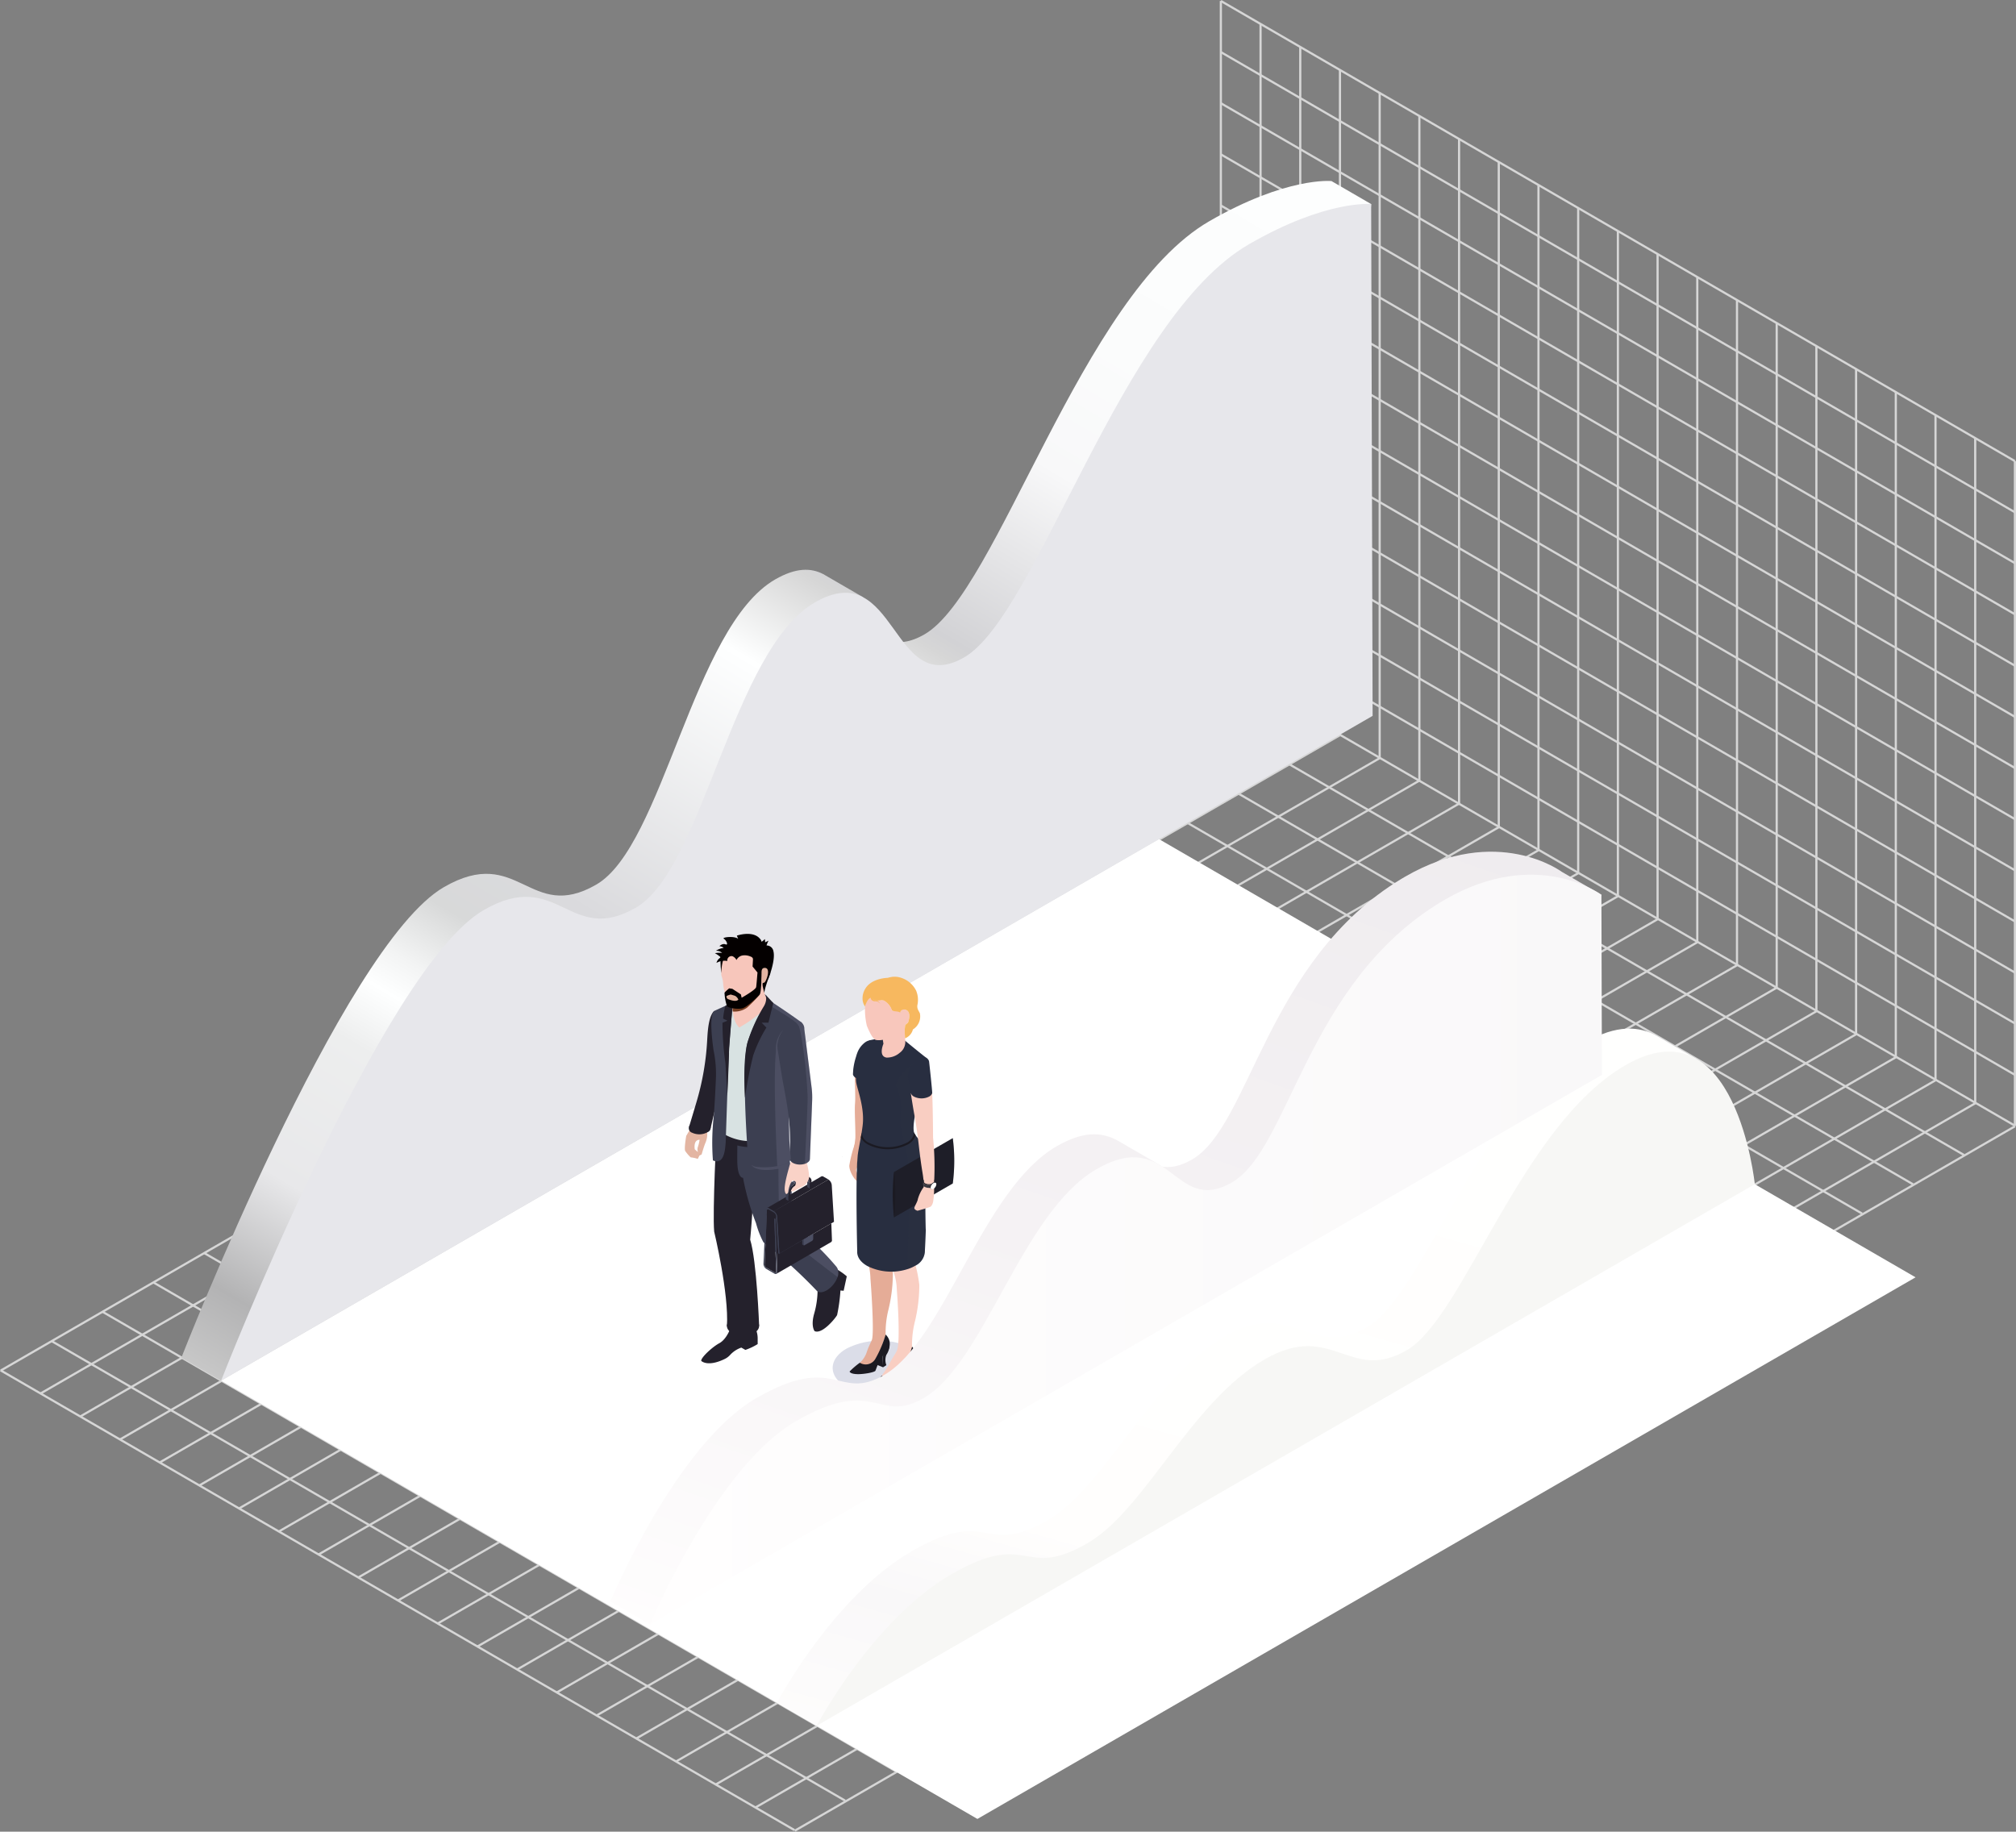 <svg xmlns="http://www.w3.org/2000/svg" xmlns:xlink="http://www.w3.org/1999/xlink" width="442.598" height="402.161" viewBox="0 0 442.598 402.161">
  <rect x="0" y="0" width="442.598" height="402.161" fill="#808080" stroke="none"/>
  <defs>
    <linearGradient id="linear-gradient" x1="0.6" y1="0.778" x2="0.341" y2="0.06" gradientUnits="objectBoundingBox">
      <stop offset="0" stop-color="#fff"/>
      <stop offset="0.979" stop-color="#fff"/>
    </linearGradient>
    <linearGradient id="linear-gradient-2" x1="0.224" y1="1.112" x2="0.948" y2="-0.106" gradientUnits="objectBoundingBox">
      <stop offset="0" stop-color="#c7c7c7"/>
      <stop offset="0.046" stop-color="#b3b3b4"/>
      <stop offset="0.12" stop-color="#e8e8ea"/>
      <stop offset="0.21" stop-color="#edeeee"/>
      <stop offset="0.246" stop-color="#feffff"/>
      <stop offset="0.268" stop-color="#f3f4f4"/>
      <stop offset="0.306" stop-color="#d8d9d9"/>
      <stop offset="0.347" stop-color="#dadadd"/>
      <stop offset="0.523" stop-color="#feffff"/>
      <stop offset="0.583" stop-color="#d6d6d6"/>
      <stop offset="0.593" stop-color="#d2d2d5"/>
      <stop offset="0.71" stop-color="#f8f8f9"/>
      <stop offset="0.791" stop-color="#fbfcfc"/>
      <stop offset="0.997" stop-color="#feffff"/>
      <stop offset="1" stop-color="#feffff"/>
    </linearGradient>
    <linearGradient id="linear-gradient-3" x1="0.289" y1="1.126" x2="0.838" y2="-0.162" gradientUnits="objectBoundingBox">
      <stop offset="0" stop-color="#e5e6e7"/>
      <stop offset="0.092" stop-color="#edeeee"/>
      <stop offset="0.203" stop-color="#feffff"/>
      <stop offset="0.258" stop-color="#fdfefe"/>
      <stop offset="0.303" stop-color="#f2f3f4"/>
      <stop offset="0.348" stop-color="#e4e5e6"/>
      <stop offset="0.566" stop-color="#feffff"/>
      <stop offset="0.598" stop-color="#e4e5e5"/>
      <stop offset="0.714" stop-color="#e3e4e4"/>
      <stop offset="0.788" stop-color="#f1f2f2"/>
      <stop offset="0.877" stop-color="#fbfcfc"/>
      <stop offset="0.999" stop-color="#feffff"/>
    </linearGradient>
    <linearGradient id="linear-gradient-4" x1="0.279" y1="1.171" x2="0.806" y2="-0.225" gradientUnits="objectBoundingBox">
      <stop offset="0" stop-color="#fffefd"/>
      <stop offset="0.186" stop-color="#f9f8f9"/>
      <stop offset="0.287" stop-color="#fffefd"/>
      <stop offset="0.516" stop-color="#fffffe"/>
      <stop offset="0.562" stop-color="#fffefd"/>
      <stop offset="0.728" stop-color="#fffffe"/>
      <stop offset="0.758" stop-color="#fffffe"/>
      <stop offset="0.999" stop-color="#fffffe"/>
    </linearGradient>
    <linearGradient id="linear-gradient-5" x1="0.244" y1="1.156" x2="0.812" y2="-0.156" gradientUnits="objectBoundingBox">
      <stop offset="0" stop-color="#fffefe"/>
      <stop offset="0.459" stop-color="#f5f2f4"/>
      <stop offset="0.997" stop-color="#eeebee"/>
    </linearGradient>
    <linearGradient id="linear-gradient-6" y1="0.5" x2="1" y2="0.5" gradientUnits="objectBoundingBox">
      <stop offset="0" stop-color="#fffefe"/>
      <stop offset="0.997" stop-color="#f9f8f9"/>
    </linearGradient>
  </defs>
  <g id="Group_44315" data-name="Group 44315" transform="translate(0 0)">
    <g id="Group_44151" data-name="Group 44151">
      <g id="Group_44140" data-name="Group 44140">
        <g id="Group_44116" data-name="Group 44116" transform="translate(156.929 236.856)">
          <rect id="Rectangle_21815" data-name="Rectangle 21815" width="309.356" height="0.478" transform="matrix(0.866, -0.5, 0.5, 0.866, 0, 154.788)" fill="#d6d6d6"/>
        </g>
        <g id="Group_44117" data-name="Group 44117" transform="translate(148.212 231.804)">
          <rect id="Rectangle_21816" data-name="Rectangle 21816" width="309.356" height="0.478" transform="matrix(0.866, -0.5, 0.5, 0.866, 0, 154.789)" fill="#d6d6d6"/>
        </g>
        <g id="Group_44118" data-name="Group 44118" transform="translate(139.496 226.752)">
          <rect id="Rectangle_21817" data-name="Rectangle 21817" width="309.356" height="0.478" transform="matrix(0.866, -0.5, 0.5, 0.866, 0, 154.788)" fill="#d6d6d6"/>
        </g>
        <g id="Group_44119" data-name="Group 44119" transform="translate(174.361 0.207)">
          <rect id="Rectangle_21818" data-name="Rectangle 21818" width="0.478" height="145.979" transform="translate(259.042 95.984)" fill="#d6d6d6"/>
          <rect id="Rectangle_21819" data-name="Rectangle 21819" width="0.478" height="145.979" transform="translate(250.326 90.932)" fill="#d6d6d6"/>
          <rect id="Rectangle_21820" data-name="Rectangle 21820" width="0.478" height="145.979" transform="translate(241.609 85.881)" fill="#d6d6d6"/>
          <rect id="Rectangle_21821" data-name="Rectangle 21821" width="0.478" height="145.979" transform="translate(232.893 80.829)" fill="#d6d6d6"/>
          <rect id="Rectangle_21822" data-name="Rectangle 21822" width="0.478" height="145.979" transform="translate(224.176 75.777)" fill="#d6d6d6"/>
          <rect id="Rectangle_21823" data-name="Rectangle 21823" width="0.478" height="145.979" transform="translate(215.46 70.725)" fill="#d6d6d6"/>
          <rect id="Rectangle_21824" data-name="Rectangle 21824" width="0.478" height="145.979" transform="translate(206.743 65.673)" fill="#d6d6d6"/>
          <rect id="Rectangle_21825" data-name="Rectangle 21825" width="0.478" height="145.979" transform="translate(198.027 60.622)" fill="#d6d6d6"/>
          <rect id="Rectangle_21826" data-name="Rectangle 21826" width="0.478" height="145.979" transform="translate(189.311 55.57)" fill="#d6d6d6"/>
          <rect id="Rectangle_21827" data-name="Rectangle 21827" width="0.478" height="145.979" transform="translate(180.594 50.518)" fill="#d6d6d6"/>
          <rect id="Rectangle_21828" data-name="Rectangle 21828" width="0.478" height="145.979" transform="translate(171.877 45.466)" fill="#d6d6d6"/>
          <rect id="Rectangle_21829" data-name="Rectangle 21829" width="0.478" height="145.979" transform="translate(163.161 40.415)" fill="#d6d6d6"/>
          <rect id="Rectangle_21830" data-name="Rectangle 21830" width="0.478" height="145.979" transform="translate(154.445 35.363)" fill="#d6d6d6"/>
          <rect id="Rectangle_21831" data-name="Rectangle 21831" width="0.478" height="145.979" transform="translate(145.728 30.311)" fill="#d6d6d6"/>
          <rect id="Rectangle_21832" data-name="Rectangle 21832" width="0.478" height="145.979" transform="translate(137.012 25.259)" fill="#d6d6d6"/>
          <rect id="Rectangle_21833" data-name="Rectangle 21833" width="0.478" height="145.979" transform="translate(128.295 20.208)" fill="#d6d6d6"/>
          <rect id="Rectangle_21834" data-name="Rectangle 21834" width="0.478" height="145.979" transform="translate(119.579 15.155)" fill="#d6d6d6"/>
          <rect id="Rectangle_21835" data-name="Rectangle 21835" width="0.478" height="145.979" transform="translate(110.862 10.104)" fill="#d6d6d6"/>
          <rect id="Rectangle_21836" data-name="Rectangle 21836" width="0.478" height="145.979" transform="translate(102.146 5.052)" fill="#d6d6d6"/>
          <rect id="Rectangle_21837" data-name="Rectangle 21837" width="0.478" height="145.979" transform="translate(267.758 101.036)" fill="#d6d6d6"/>
          <rect id="Rectangle_21838" data-name="Rectangle 21838" width="0.478" height="145.979" transform="translate(93.43)" fill="#d6d6d6"/>
          <rect id="Rectangle_21839" data-name="Rectangle 21839" width="309.355" height="0.478" transform="matrix(0.866, -0.5, 0.5, 0.866, 0, 401.541)" fill="#d6d6d6"/>
        </g>
        <g id="Group_44120" data-name="Group 44120" transform="translate(165.645 241.908)">
          <rect id="Rectangle_21840" data-name="Rectangle 21840" width="309.356" height="0.478" transform="matrix(0.866, -0.5, 0.5, 0.866, 0, 154.788)" fill="#d6d6d6"/>
        </g>
        <g id="Group_44121" data-name="Group 44121" transform="translate(130.779 221.701)">
          <rect id="Rectangle_21841" data-name="Rectangle 21841" width="309.356" height="0.478" transform="matrix(0.866, -0.5, 0.5, 0.866, 0, 154.788)" fill="#d6d6d6"/>
        </g>
        <g id="Group_44122" data-name="Group 44122" transform="translate(122.055 216.662)">
          <rect id="Rectangle_21842" data-name="Rectangle 21842" width="309.356" height="0.478" transform="translate(0 154.762) rotate(-30.018)" fill="#d6d6d6"/>
        </g>
        <g id="Group_44123" data-name="Group 44123" transform="translate(113.346 211.597)">
          <rect id="Rectangle_21843" data-name="Rectangle 21843" width="309.356" height="0.478" transform="matrix(0.866, -0.5, 0.5, 0.866, 0, 154.788)" fill="#d6d6d6"/>
        </g>
        <g id="Group_44124" data-name="Group 44124" transform="translate(104.63 206.545)">
          <rect id="Rectangle_21844" data-name="Rectangle 21844" width="309.356" height="0.478" transform="matrix(0.866, -0.5, 0.5, 0.866, 0, 154.788)" fill="#d6d6d6"/>
        </g>
        <g id="Group_44125" data-name="Group 44125" transform="translate(95.914 201.494)">
          <rect id="Rectangle_21845" data-name="Rectangle 21845" width="309.355" height="0.478" transform="matrix(0.866, -0.5, 0.5, 0.866, 0, 154.788)" fill="#d6d6d6"/>
        </g>
        <g id="Group_44126" data-name="Group 44126" transform="translate(87.197 196.442)">
          <rect id="Rectangle_21846" data-name="Rectangle 21846" width="309.355" height="0.478" transform="matrix(0.866, -0.5, 0.5, 0.866, 0, 154.788)" fill="#d6d6d6"/>
        </g>
        <g id="Group_44127" data-name="Group 44127" transform="translate(78.48 191.39)">
          <rect id="Rectangle_21847" data-name="Rectangle 21847" width="309.356" height="0.478" transform="matrix(0.866, -0.5, 0.5, 0.866, 0, 154.788)" fill="#d6d6d6"/>
        </g>
        <g id="Group_44128" data-name="Group 44128" transform="translate(69.764 186.338)">
          <rect id="Rectangle_21848" data-name="Rectangle 21848" width="309.356" height="0.478" transform="matrix(0.866, -0.5, 0.5, 0.866, 0, 154.788)" fill="#d6d6d6"/>
        </g>
        <g id="Group_44129" data-name="Group 44129" transform="translate(61.048 181.286)">
          <rect id="Rectangle_21849" data-name="Rectangle 21849" width="309.356" height="0.478" transform="matrix(0.866, -0.5, 0.5, 0.866, 0, 154.789)" fill="#d6d6d6"/>
        </g>
        <g id="Group_44130" data-name="Group 44130" transform="translate(52.323 176.248)">
          <rect id="Rectangle_21850" data-name="Rectangle 21850" width="309.356" height="0.478" transform="translate(0 154.762) rotate(-30.018)" fill="#d6d6d6"/>
        </g>
        <g id="Group_44131" data-name="Group 44131" transform="translate(43.607 171.196)">
          <rect id="Rectangle_21851" data-name="Rectangle 21851" width="309.356" height="0.478" transform="translate(0 154.762) rotate(-30.018)" fill="#d6d6d6"/>
        </g>
        <g id="Group_44132" data-name="Group 44132" transform="translate(34.899 166.131)">
          <rect id="Rectangle_21852" data-name="Rectangle 21852" width="309.355" height="0.478" transform="matrix(0.866, -0.5, 0.5, 0.866, 0, 154.788)" fill="#d6d6d6"/>
        </g>
        <g id="Group_44133" data-name="Group 44133" transform="translate(26.182 161.079)">
          <rect id="Rectangle_21853" data-name="Rectangle 21853" width="309.356" height="0.478" transform="matrix(0.866, -0.5, 0.5, 0.866, 0, 154.788)" fill="#d6d6d6"/>
        </g>
        <g id="Group_44134" data-name="Group 44134" transform="translate(17.465 156.028)">
          <rect id="Rectangle_21854" data-name="Rectangle 21854" width="309.356" height="0.478" transform="matrix(0.866, -0.5, 0.5, 0.866, 0, 154.788)" fill="#d6d6d6"/>
        </g>
        <g id="Group_44135" data-name="Group 44135" transform="translate(8.749 150.976)">
          <rect id="Rectangle_21855" data-name="Rectangle 21855" width="309.355" height="0.478" transform="matrix(0.866, -0.5, 0.5, 0.866, 0, 154.788)" fill="#d6d6d6"/>
        </g>
        <g id="Group_44136" data-name="Group 44136" transform="translate(0.032 145.924)">
          <rect id="Rectangle_21856" data-name="Rectangle 21856" width="309.356" height="0.478" transform="matrix(0.866, -0.5, 0.5, 0.866, 0, 154.789)" fill="#d6d6d6"/>
        </g>
        <g id="Group_44139" data-name="Group 44139">
          <g id="Group_44138" data-name="Group 44138">
            <rect id="Rectangle_21857" data-name="Rectangle 21857" width="0.478" height="201.492" transform="matrix(0.501, -0.865, 0.865, 0.501, 0, 301.071)" fill="#d6d6d6"/>
            <rect id="Rectangle_21858" data-name="Rectangle 21858" width="0.478" height="201.492" transform="matrix(0.501, -0.865, 0.865, 0.501, 11.163, 294.626)" fill="#d6d6d6"/>
            <rect id="Rectangle_21859" data-name="Rectangle 21859" width="0.478" height="201.492" transform="matrix(0.501, -0.865, 0.865, 0.501, 22.326, 288.181)" fill="#d6d6d6"/>
            <rect id="Rectangle_21860" data-name="Rectangle 21860" width="0.478" height="201.492" transform="translate(33.489 281.736) rotate(-59.905)" fill="#d6d6d6"/>
            <rect id="Rectangle_21861" data-name="Rectangle 21861" width="0.478" height="201.491" transform="translate(44.652 275.291) rotate(-59.905)" fill="#d6d6d6"/>
            <rect id="Rectangle_21862" data-name="Rectangle 21862" width="0.478" height="201.492" transform="translate(55.815 268.846) rotate(-59.905)" fill="#d6d6d6"/>
            <rect id="Rectangle_21863" data-name="Rectangle 21863" width="0.478" height="201.492" transform="matrix(0.501, -0.865, 0.865, 0.501, 66.978, 262.401)" fill="#d6d6d6"/>
            <rect id="Rectangle_21864" data-name="Rectangle 21864" width="0.478" height="201.492" transform="matrix(0.501, -0.865, 0.865, 0.501, 78.141, 255.957)" fill="#d6d6d6"/>
            <rect id="Rectangle_21865" data-name="Rectangle 21865" width="0.478" height="201.492" transform="matrix(0.501, -0.865, 0.865, 0.501, 89.304, 249.511)" fill="#d6d6d6"/>
            <rect id="Rectangle_21866" data-name="Rectangle 21866" width="0.478" height="201.491" transform="matrix(0.501, -0.865, 0.865, 0.501, 100.467, 243.067)" fill="#d6d6d6"/>
            <rect id="Rectangle_21867" data-name="Rectangle 21867" width="0.478" height="201.492" transform="translate(111.629 236.622) rotate(-59.905)" fill="#d6d6d6"/>
            <rect id="Rectangle_21868" data-name="Rectangle 21868" width="0.478" height="201.492" transform="matrix(0.501, -0.865, 0.865, 0.501, 122.792, 230.177)" fill="#d6d6d6"/>
            <rect id="Rectangle_21869" data-name="Rectangle 21869" width="0.478" height="201.492" transform="matrix(0.501, -0.865, 0.865, 0.501, 133.955, 223.732)" fill="#d6d6d6"/>
            <rect id="Rectangle_21870" data-name="Rectangle 21870" width="0.478" height="201.492" transform="matrix(0.501, -0.865, 0.865, 0.501, 145.118, 217.287)" fill="#d6d6d6"/>
            <rect id="Rectangle_21871" data-name="Rectangle 21871" width="0.478" height="201.491" transform="translate(156.281 210.842) rotate(-59.905)" fill="#d6d6d6"/>
            <rect id="Rectangle_21872" data-name="Rectangle 21872" width="0.478" height="201.492" transform="translate(167.444 204.397) rotate(-59.905)" fill="#d6d6d6"/>
            <rect id="Rectangle_21873" data-name="Rectangle 21873" width="0.478" height="201.492" transform="translate(178.607 197.952) rotate(-59.905)" fill="#d6d6d6"/>
            <rect id="Rectangle_21874" data-name="Rectangle 21874" width="0.478" height="201.492" transform="matrix(0.501, -0.865, 0.865, 0.501, 189.77, 191.507)" fill="#d6d6d6"/>
            <rect id="Rectangle_21875" data-name="Rectangle 21875" width="0.478" height="201.492" transform="translate(200.933 185.062) rotate(-59.905)" fill="#d6d6d6"/>
            <rect id="Rectangle_21876" data-name="Rectangle 21876" width="0.478" height="201.491" transform="translate(212.096 178.618) rotate(-59.905)" fill="#d6d6d6"/>
            <rect id="Rectangle_21877" data-name="Rectangle 21877" width="0.478" height="201.492" transform="matrix(0.501, -0.865, 0.865, 0.501, 223.258, 172.172)" fill="#d6d6d6"/>
            <rect id="Rectangle_21878" data-name="Rectangle 21878" width="0.478" height="201.492" transform="matrix(0.501, -0.865, 0.865, 0.501, 234.421, 165.728)" fill="#d6d6d6"/>
            <rect id="Rectangle_21879" data-name="Rectangle 21879" width="0.478" height="201.492" transform="matrix(0.501, -0.865, 0.865, 0.501, 245.584, 159.283)" fill="#d6d6d6"/>
            <rect id="Rectangle_21880" data-name="Rectangle 21880" width="0.478" height="201.492" transform="matrix(0.501, -0.865, 0.865, 0.501, 256.747, 152.838)" fill="#d6d6d6"/>
            <g id="Group_44137" data-name="Group 44137" transform="translate(267.91)">
              <rect id="Rectangle_21881" data-name="Rectangle 21881" width="0.478" height="201.491" transform="translate(0 0.414) rotate(-59.905)" fill="#d6d6d6"/>
              <rect id="Rectangle_21882" data-name="Rectangle 21882" width="0.478" height="201.491" transform="translate(0 11.643) rotate(-59.905)" fill="#d6d6d6"/>
              <rect id="Rectangle_21883" data-name="Rectangle 21883" width="0.478" height="201.491" transform="matrix(0.501, -0.865, 0.865, 0.501, 0, 22.872)" fill="#d6d6d6"/>
              <rect id="Rectangle_21884" data-name="Rectangle 21884" width="0.478" height="201.491" transform="matrix(0.501, -0.865, 0.865, 0.501, 0, 34.102)" fill="#d6d6d6"/>
              <rect id="Rectangle_21885" data-name="Rectangle 21885" width="0.478" height="201.491" transform="translate(0 45.33) rotate(-59.905)" fill="#d6d6d6"/>
              <rect id="Rectangle_21886" data-name="Rectangle 21886" width="0.478" height="201.491" transform="translate(0 56.56) rotate(-59.905)" fill="#d6d6d6"/>
              <rect id="Rectangle_21887" data-name="Rectangle 21887" width="0.478" height="201.491" transform="translate(0 67.789) rotate(-59.905)" fill="#d6d6d6"/>
              <rect id="Rectangle_21888" data-name="Rectangle 21888" width="0.478" height="201.491" transform="translate(0 79.018) rotate(-59.905)" fill="#d6d6d6"/>
              <rect id="Rectangle_21889" data-name="Rectangle 21889" width="0.478" height="201.491" transform="translate(0 90.247) rotate(-59.905)" fill="#d6d6d6"/>
              <rect id="Rectangle_21890" data-name="Rectangle 21890" width="0.478" height="201.491" transform="translate(0 101.476) rotate(-59.905)" fill="#d6d6d6"/>
              <rect id="Rectangle_21891" data-name="Rectangle 21891" width="0.478" height="201.491" transform="translate(0 112.705) rotate(-59.905)" fill="#d6d6d6"/>
              <rect id="Rectangle_21892" data-name="Rectangle 21892" width="0.478" height="201.491" transform="matrix(0.501, -0.865, 0.865, 0.501, 0, 123.935)" fill="#d6d6d6"/>
              <rect id="Rectangle_21893" data-name="Rectangle 21893" width="0.478" height="201.491" transform="translate(0 135.164) rotate(-59.905)" fill="#d6d6d6"/>
              <rect id="Rectangle_21894" data-name="Rectangle 21894" width="0.478" height="201.491" transform="matrix(0.501, -0.865, 0.865, 0.501, 0, 146.393)" fill="#d6d6d6"/>
            </g>
          </g>
        </g>
      </g>
      <g id="Group_44150" data-name="Group 44150" transform="translate(39.826 39.724)">
        <path id="Path_73827" data-name="Path 73827" d="M581.183,800.352,375.308,919.268,541.346,1015.5,747.314,896.583Z" transform="translate(-366.592 -655.859)" fill="url(#linear-gradient)" style="mix-blend-mode: multiply;isolation: isolate"/>
        <g id="Group_44149" data-name="Group 44149">
          <g id="Group_44142" data-name="Group 44142">
            <path id="Path_73828" data-name="Path 73828" d="M628.308,669.451l-8.715-5.052s-9.813-1-26.819,8.815c-28.043,16.191-46.49,81.45-62.515,90.7-6.571,3.795-10.238.7-13.52-3.553v-4.607l-8.716-5.052c-2.685-1.4-6.009-1.465-10.569,1.168-18.026,10.407-24.579,58.515-39.268,67s-17.032-8.925-33.436.545C402.4,832.32,367.1,922.727,367.1,922.727l8.716,5.052,16.231-19.455L619.91,776.77Z" transform="translate(-367.105 -664.371)" fill="url(#linear-gradient-2)"/>
            <g id="Group_44141" data-name="Group 44141" transform="translate(8.716 5.052)">
              <path id="Path_73829" data-name="Path 73829" d="M600.977,677.969c17.006-9.818,26.819-8.815,26.819-8.815l.318,112.371L375.308,927.482s35.293-90.408,57.645-103.313c16.4-9.47,18.746,7.935,33.436-.545s21.242-56.59,39.268-67,16.78,21.3,32.806,12.045S572.934,694.16,600.977,677.969Z" transform="translate(-375.308 -669.125)" fill="#e7e7eb"/>
            </g>
          </g>
          <g id="Group_44144" data-name="Group 44144" transform="translate(43.581 78.613)" opacity="0">
            <path id="Path_73830" data-name="Path 73830" d="M643.707,745.71l-8.716-5.053c-3.97-2.239-12.551-4.832-25.731,2.777C582.895,758.657,568.566,805.7,553.5,814.4c-4.078,2.355-6.96,2.628-9.337,1.981l-7.777-4.508c-3.152-1.724-7.011-2.443-13.7,1.421-16.95,9.785-21.145,48.2-34.955,56.172-12.318,7.112-15.22-9.975-33.426.537s-46.18,73.353-46.18,73.353l8.716,5.053L637.748,810.78Z" transform="translate(-408.119 -738.353)" fill="url(#linear-gradient-3)"/>
            <g id="Group_44143" data-name="Group 44143" transform="translate(8.716 5.053)">
              <path id="Path_73831" data-name="Path 73831" d="M617.463,748.189c18.836-10.875,28.295-.91,28.295-.91l.193,68.254L416.322,948.109s27.974-62.842,46.18-73.353,21.108,6.575,33.426-.537c13.811-7.974,18.006-46.387,34.955-56.172s15.75,9.806,30.817,1.106S591.1,763.411,617.463,748.189Z" transform="translate(-416.322 -743.108)" fill="#fcfbfa"/>
            </g>
          </g>
          <g id="Group_44148" data-name="Group 44148" transform="translate(130.747 186.116)">
            <path id="Path_73834" data-name="Path 73834" d="M696.117,870.858l-4.191-24.726-8.418-4.879c-3.957-2.371-9.1-2.614-15.766,1.235-22.959,13.257-35.528,55.378-48.065,62.618s-16.35-6.57-31.2,2c-16.116,9.305-26.317,33.1-38.855,40.339-14.328,8.272-12.564-3.174-29.879,6.823S490.15,987.54,490.15,987.54l8.715,5.052,10.127-8.265Z" transform="translate(-490.15 -839.523)" fill="url(#linear-gradient-4)"/>
            <g id="Group_44147" data-name="Group 44147" transform="translate(8.715 5.05)">
              <path id="Path_73835" data-name="Path 73835" d="M675.946,847.243c24.266-14.01,28.375,26.137,28.375,26.137L498.352,992.295s12.283-23.274,29.593-33.269,15.551,1.449,29.879-6.822c12.538-7.24,22.738-31.035,38.856-40.34,14.85-8.574,18.662,5.234,31.2-2S652.986,860.5,675.946,847.243Z" transform="translate(-498.352 -844.275)" fill="#f7f7f5"/>
            </g>
          </g>
        </g>
      </g>
      <g id="勤続年数_男女" transform="translate(-325.616 -1807.012)">
        <g id="Group_31826" data-name="Group 31826" transform="translate(475.977 2012.06)">
          <g id="Group_24857" data-name="Group 24857" transform="translate(0 0)">
            <path id="Path_36528" data-name="Path 36528" d="M878.671,1151.239s-1.431,3.7-1.322,4.387c0,0-.761-.314-.816-.8a29.545,29.545,0,0,1,.195-5.534C876.828,1149.31,878.671,1151.239,878.671,1151.239Z" transform="translate(-859.885 -1142.666)" fill="#040000"/>
            <g id="Group_24856" data-name="Group 24856" transform="translate(0 1.59)">
              <path id="Path_36529" data-name="Path 36529" d="M878.222,1160.561s-.458-.456-.778-.449.666,1.417.666,1.417l.4.463.157-.613Z" transform="translate(-860.415 -1148.694)" fill="#3c3f51"/>
              <path id="Path_36530" data-name="Path 36530" d="M877.468,1179.614c6.274-3.024,8.361-18.383,8.361-18.383-1.331-.944-1.889-4.376-1.889-4.376-2.715-.439-3.445,2.011-4.645,3.176a8.529,8.529,0,0,1-2.66,1.348C875.484,1165.214,877.468,1179.614,877.468,1179.614Z" transform="translate(-866.928 -1147.337)" fill="#f7c6bb"/>
              <path id="Path_36531" data-name="Path 36531" d="M876.7,1180.784l.858-11.983-.609-2.5.291-1.337.668-1.1.531-.12s-.286,3.634,1.462,5.336c0,0,5.2-2.841,6.535-5.5l.157.167.613.558v2.947l-1.637,4.907-.747,25.386-9.1-2.5Z" transform="translate(-867.978 -1150.115)" fill="#d8e2e2"/>
              <path id="Path_36533" data-name="Path 36533" d="M881.325,1210.919s-.929,17.975-.542,22.37c0,0,3.275,13.666,2.8,20.823l7.073-.125s-.521-14.275-1.967-18.912c0,0,1.143-12.011.613-15.99-.226-1.7,1.071-4.844,1.071-4.844l-5.48-.667Z" transform="translate(-874.354 -1169.531)" fill="#24212c"/>
              <g id="Group_24830" data-name="Group 24830">
                <path id="Path_36534" data-name="Path 36534" d="M853.481,1262.833a13.359,13.359,0,0,1,2.067,1.473l-.689,3.173-.7-.063a37.082,37.082,0,0,1-.737,5.4c-.36.677-3.258,4.278-4.934,3.525,0,0-.882-1.05-.106-3.811a19.025,19.025,0,0,0,.755-5.158c0-.431,0-.745.007-.79.016-.163,1.765-4.01,1.765-4.01Z" transform="translate(-820.005 -1190.715)" fill="#24212c"/>
                <path id="Path_36535" data-name="Path 36535" d="M851.256,1220.642c.175,3.22,1.241,3.017,1.241,3.017a55,55,0,0,0,2.846,9.953,20.131,20.131,0,0,0,1.564,4.072.93.93,0,0,0,.24.281,109.179,109.179,0,0,1,11.558,10.521c.443.447,1.268.406,2.163-.111a5.479,5.479,0,0,0,1.646-1.535,5.4,5.4,0,0,0,.747-1.4,2.239,2.239,0,0,0,.074-.235.109.109,0,0,0,.009-.037,2.351,2.351,0,0,0,.064-.692,1.96,1.96,0,0,0-.452-1.338l-.028-.028a60.364,60.364,0,0,0-8.62-8.362l-1.259-.7s.18-4.187.12-8.2c0-.1,0-.193,0-.3-.014-.5-.028-.987-.042-1.463,0-.12-.009-.23-.013-.345-.014-.263-.023-.521-.042-.77-.009-.147-.018-.295-.027-.438a16.732,16.732,0,0,0-.411-3.025s0-.009,0-.014a1.473,1.473,0,0,0-.143-.342c-.876-1.586-4.184-.544-6.549.466l-.185-3.215-4.5-.193S851.2,1219.66,851.256,1220.642Z" transform="translate(-839.732 -1171.705)" fill="#3c3f51"/>
                <path id="Path_36536" data-name="Path 36536" d="M901.421,1207.724c.485-.764,1.317-2.2,1.154-2.287l.386-.46,1.882.951a6.89,6.89,0,0,0-.173,2.534,4.981,4.981,0,0,1-.3,2.89c-.333.757-.848,2.573-.848,2.573l-.474.24-.375.741a6.606,6.606,0,0,0-1.447-.328c-.139.078-1.019-.971-1.3-1.411s.216-3.316.216-3.316S900.937,1208.487,901.421,1207.724Zm.6,5.087.7.6a1.7,1.7,0,0,1,0-1.2,8.855,8.855,0,0,0,.36-1.509C901.614,1210.723,902.019,1212.811,902.019,1212.811Z" transform="translate(-899.847 -1167.094)" fill="#e3b5a2"/>
                <path id="Path_36537" data-name="Path 36537" d="M900.058,1166.75c-1.076,1.058-1.372,3.535-1.516,6.3a58.741,58.741,0,0,1-2.394,13.829l-1.6,5.347,4.758.21,2.462-10.645-.489-13.222Z" transform="translate(-893.64 -1151.417)" fill="#24212c"/>
                <path id="Path_36538" data-name="Path 36538" d="M893.874,1147.811s-.012,2.488.381,2.942.313-3.233.313-3.233Z" transform="translate(-886.053 -1143.53)" fill="#040000"/>
                <path id="Path_36539" data-name="Path 36539" d="M899.384,1208.413a1.036,1.036,0,0,0,.076,1.961,3.757,3.757,0,0,0,3.4-.132,1.036,1.036,0,0,0-.076-1.961A3.756,3.756,0,0,0,899.384,1208.413Z" transform="translate(-897.86 -1168.308)" fill="#24212c"/>
                <path id="Path_36540" data-name="Path 36540" d="M876,1148.291a5.774,5.774,0,0,1,.4,1.854,9.158,9.158,0,0,0,1.522,4.359,3.943,3.943,0,0,0,.25.323.72.72,0,0,0,.078.093,4.377,4.377,0,0,0,.484.484c.074.064.138.106.185.142.42.276,1.886-.544,3.233-1.18a5.221,5.221,0,0,0,1.785-1.96.036.036,0,0,0,0-.014,4.542,4.542,0,0,0,1.147-2.493c.95-.622-.082-.381,1.975-3.236-.794-6.628-5.714-5.881-5.714-5.881C875.5,1141.012,876,1148.291,876,1148.291Z" transform="translate(-867.992 -1140.756)" fill="#f7c6bb"/>
                <path id="Path_36541" data-name="Path 36541" d="M887.841,1283.93s-.827,2.859-2.66,3.839c-1.466.784-4.02,3.12-3.94,3.859,0,0,1.345,1.435,5.162-.417a3.862,3.862,0,0,0,1.145-.847,5.975,5.975,0,0,1,2.495-1.651l.888.51a13.212,13.212,0,0,0,2.7-1.28v-1.27a5.014,5.014,0,0,0-.465-2.109h0Z" transform="translate(-877.652 -1199.474)" fill="#24212c"/>
                <ellipse id="Ellipse_504" data-name="Ellipse 504" cx="3.536" cy="2.141" rx="3.536" ry="2.141" transform="translate(9.226 82.349)" fill="#24212c"/>
                <path id="Path_36542" data-name="Path 36542" d="M873.75,1179.646a2.177,2.177,0,0,0,.2.927c-.083-.53-.151-.947-.186-1.172A2.131,2.131,0,0,0,873.75,1179.646Z" transform="translate(-853.554 -1156.605)" fill="#3c3f51"/>
                <path id="Path_36543" data-name="Path 36543" d="M874.032,1179.044s.009.064.029.187a2,2,0,0,1,.02-.246Z" transform="translate(-853.856 -1156.434)" fill="#3c3f51"/>
                <path id="Path_36544" data-name="Path 36544" d="M851.758,1221.9l5.954.243v.449c.5-.208,1.165-.518,1.752-.783a16.737,16.737,0,0,1,.41,3.026c.009.143.018.291.027.438.019.249.028.507.042.77,0,.115.009.226.013.346.014.476.028.965.042,1.462,0,.1,0,.2,0,.3.06,4.013-.12,8.2-.12,8.2l1.259.7a60.338,60.338,0,0,1,8.62,8.362l.028.028a1.96,1.96,0,0,1,.452,1.337,2.351,2.351,0,0,1-.064.692.109.109,0,0,1-.009.037,2.239,2.239,0,0,1-.074.235s-9.4-7.01-12.153-9.787c-.833-.987-.815-10.547-.824-13.983-5.13.921-5.889-.813-5.889-.813Z" transform="translate(-836.566 -1173.997)" fill="#9597b2" opacity="0.184" style="mix-blend-mode: color-burn;isolation: isolate"/>
              </g>
              <path id="Path_36545" data-name="Path 36545" d="M880.486,1163.517c0,.162.028.678.053.835a4.768,4.768,0,0,0,3.121-.828,30.381,30.381,0,0,0,2.788-2.881c-.731-.148-1.836.61-2.478.909C882.622,1162.184,881.138,1163.98,880.486,1163.517Z" transform="translate(-870.03 -1148.904)" fill="#773e22"/>
              <g id="Group_24855" data-name="Group 24855" transform="translate(17.255 47.842)">
                <g id="Group_24838" data-name="Group 24838" transform="translate(0 3.771)">
                  <g id="Group_24837" data-name="Group 24837" style="isolation: isolate">
                    <g id="Group_24831" data-name="Group 24831" transform="translate(0.242 7.281)">
                      <path id="Path_36546" data-name="Path 36546" d="M874.326,1252.7a.76.76,0,0,0,.106.392.809.809,0,0,0,.281.3l1.776,1.02a.259.259,0,0,0,.277.028.28.28,0,0,0,.115-.254v0l-.078-2.006-.028-.9-.318-8.574v-.028a.075.075,0,0,1,.037-.078l.364-.216-.018-.286a1.124,1.124,0,0,0-.5-.816l-1.1-.631a.033.033,0,0,1-.018-.01.266.266,0,0,0-.231-.027c-.01,0-.014,0-.028.014a.238.238,0,0,0-.042.032.411.411,0,0,0-.032.047l-.014.028c0,.014-.009.027-.014.046a.4.4,0,0,0-.009.078l-.041.886,0,.129Z" transform="translate(-874.326 -1240.595)" fill="#24212c"/>
                    </g>
                    <g id="Group_24832" data-name="Group 24832" transform="translate(2.411 9.069)">
                      <path id="Path_36547" data-name="Path 36547" d="M853.583,1243.839a.1.1,0,0,1,.091.011.271.271,0,0,1,.113.2l.306,8.344.034.895.071,2.012.007.184,0,.075a.459.459,0,0,1-.18.422l12-6.971a.46.46,0,0,0,.181-.422l-.136-3.68-2.638,1.531v0l-8.8,5.113,0,0h0a.1.1,0,0,1-.088-.007.27.27,0,0,1-.116-.2l-.456-7.408-.013-.255,0-.065Z" transform="translate(-853.583 -1243.625)" fill="#24212c"/>
                      <path id="Path_36548" data-name="Path 36548" d="M873.175,1257.052h0l0,0a.06.06,0,0,0,.017-.024A.1.1,0,0,1,873.175,1257.052Z" transform="translate(-872.134 -1249.12)" fill="#3c3f51"/>
                    </g>
                    <g id="Group_24833" data-name="Group 24833" transform="translate(3.452 16.973)">
                      <path id="Path_36549" data-name="Path 36549" d="M873.175,1257.052h0l0,0a.06.06,0,0,0,.017-.024A.1.1,0,0,1,873.175,1257.052Z" transform="translate(-873.175 -1257.025)" fill="#3c3f51"/>
                    </g>
                    <g id="Group_24834" data-name="Group 24834" transform="translate(0.74)">
                      <path id="Path_36550" data-name="Path 36550" d="M854.9,1235.251h.007a.361.361,0,0,1,.269-.007.618.618,0,0,1,.15.065l.078.044.143.082.875.507,10.468-6.083,1.528-.889-1.1-.633a.465.465,0,0,0-.453-.044Z" transform="translate(-854.897 -1228.252)" fill="#24212c"/>
                    </g>
                    <g id="Group_24835" data-name="Group 24835" transform="translate(2.263 0.72)">
                      <path id="Path_36551" data-name="Path 36551" d="M852.823,1236.441a1.644,1.644,0,0,1,.733,1.208v.042l0,.064.014.254.471,7.656v.014a.073.073,0,0,1-.009.046.047.047,0,0,1-.018.023l5.05-2.934.263-.152,2.14-1.24,1.347-.784v0l2.638-1.531.553-.323a.079.079,0,0,0,.033-.083l-.489-8.016a1.667,1.667,0,0,0-.733-1.208l-1.531.885Z" transform="translate(-852.823 -1229.472)" fill="#24212c"/>
                    </g>
                    <g id="Group_24836" data-name="Group 24836" transform="translate(0 6.971)">
                      <path id="Path_36552" data-name="Path 36552" d="M873.159,1252.338a1.26,1.26,0,0,0,.173.633,1.285,1.285,0,0,0,.456.484l1.77,1.024a.451.451,0,0,0,.456.041.459.459,0,0,0,.18-.422l0-.075-.007-.184-.071-2.012-.034-.895-.306-8.344a.27.27,0,0,0-.113-.2.1.1,0,0,0-.091-.011.078.078,0,0,0-.038.082l.317,8.6.031.9.075,2.005v0a.239.239,0,0,1-.392.228l-1.774-1.021a.835.835,0,0,1-.283-.3.8.8,0,0,1-.1-.392l.532-11.849a.264.264,0,0,1,.01-.078.165.165,0,0,1,.014-.044.112.112,0,0,1,.013-.031.253.253,0,0,1,.031-.045.133.133,0,0,1,.044-.033.156.156,0,0,1,.023-.014.278.278,0,0,1,.232.031l.02.01,1.1.63a1.114,1.114,0,0,1,.5.817l.019.286,0,.065.013.254.456,7.408a.272.272,0,0,0,.116.2.105.105,0,0,0,.089.007.089.089,0,0,0,.024-.027.1.1,0,0,0,.01-.044v-.014l-.469-7.656v0l-.017-.252,0-.065,0-.04a1.645,1.645,0,0,0-.732-1.209l-.875-.507-.143-.081-.078-.044a.6.6,0,0,0-.15-.065.377.377,0,0,0-.269.007H873.9a.41.41,0,0,0-.208.388Z" transform="translate(-873.158 -1240.069)" fill="#3c3f51"/>
                      <path id="Path_36553" data-name="Path 36553" d="M873.175,1257.052h0l0,0a.06.06,0,0,0,.017-.024A.1.1,0,0,1,873.175,1257.052Z" transform="translate(-869.723 -1247.023)" fill="#3c3f51"/>
                    </g>
                  </g>
                </g>
                <g id="Group_24843" data-name="Group 24843" transform="translate(8.507 16.42)">
                  <g id="Group_24842" data-name="Group 24842" transform="translate(0)" style="isolation: isolate">
                    <g id="Group_24839" data-name="Group 24839" transform="translate(0.263)">
                      <path id="Path_36554" data-name="Path 36554" d="M860.565,1250.935l0,1.112a.342.342,0,0,0,.009.073c.01.018.014.033.023.046a.034.034,0,0,0,.019.019l.018.014a.164.164,0,0,0,.175-.014l1.651-.954a.544.544,0,0,0,.244-.42l0-1.116Z" transform="translate(-860.565 -1249.694)" fill="#3c3f51"/>
                    </g>
                    <g id="Group_24840" data-name="Group 24840" transform="translate(0.263)" opacity="0.184" style="mix-blend-mode: color-burn;isolation: isolate">
                      <path id="Path_36555" data-name="Path 36555" d="M860.565,1250.935l0,1.112a.342.342,0,0,0,.009.073c.01.018.014.033.023.046a.034.034,0,0,0,.019.019l.018.014a.164.164,0,0,0,.175-.014l1.651-.954a.544.544,0,0,0,.244-.42l0-1.116Z" transform="translate(-860.565 -1249.694)" fill="#9597b2"/>
                    </g>
                    <g id="Group_24841" data-name="Group 24841" transform="translate(0 1.262)">
                      <path id="Path_36556" data-name="Path 36556" d="M864.106,1251.985l0,.8a.172.172,0,0,0,.069.157l.245.138a.038.038,0,0,1-.019-.018c-.009-.013-.013-.028-.023-.046a.354.354,0,0,1-.009-.074l0-1.112Z" transform="translate(-864.106 -1251.833)" fill="#3c3f51"/>
                    </g>
                  </g>
                </g>
                <g id="Group_24854" data-name="Group 24854" transform="translate(4.907 3.548)">
                  <g id="Group_24853" data-name="Group 24853" transform="translate(0)" style="isolation: isolate">
                    <g id="Group_24844" data-name="Group 24844" transform="translate(4.696 1.257)">
                      <path id="Path_36557" data-name="Path 36557" d="M862.381,1230.344l-.582-.339,0,1.343.583.339Z" transform="translate(-861.798 -1230.005)" fill="#3c3f51"/>
                    </g>
                    <g id="Group_24845" data-name="Group 24845" transform="translate(4.319 0.437)">
                      <path id="Path_36558" data-name="Path 36558" d="M862.383,1228.953l-.582-.339a.9.9,0,0,1,.377.821l.583.339A.9.9,0,0,0,862.383,1228.953Z" transform="translate(-861.801 -1228.614)" fill="#3c3f51"/>
                    </g>
                    <g id="Group_24846" data-name="Group 24846" transform="translate(3.614)">
                      <path id="Path_36559" data-name="Path 36559" d="M863.516,1228.315l-.583-.339a1.045,1.045,0,0,0-1.01.062l.582.339A1.045,1.045,0,0,1,863.516,1228.315Z" transform="translate(-861.923 -1227.874)" fill="#34364d"/>
                    </g>
                    <g id="Group_24847" data-name="Group 24847" transform="translate(3.497 0.165)">
                      <path id="Path_36560" data-name="Path 36560" d="M864.334,1228.492l-.582-.339c-.039.018-.077.041-.116.063l.583.339C864.257,1228.532,864.3,1228.51,864.334,1228.492Z" transform="translate(-863.636 -1228.153)" fill="#34364d"/>
                    </g>
                    <g id="Group_24848" data-name="Group 24848" transform="translate(1.552 0.228)">
                      <path id="Path_36561" data-name="Path 36561" d="M866.364,1228.6l-.582-.339-1.94,1.12.583.339Z" transform="translate(-863.842 -1228.26)" fill="#34364d"/>
                    </g>
                    <g id="Group_24849" data-name="Group 24849" transform="translate(0 3.966)">
                      <path id="Path_36562" data-name="Path 36562" d="M870.341,1234.936l-.582-.338,0,1.343.583.338Z" transform="translate(-869.758 -1234.598)" fill="#3c3f51"/>
                    </g>
                    <g id="Group_24850" data-name="Group 24850" transform="translate(1.436 1.348)">
                      <path id="Path_36563" data-name="Path 36563" d="M867.829,1230.5l-.582-.339c-.039.023-.077.045-.116.071l.583.339C867.752,1230.542,867.791,1230.519,867.829,1230.5Z" transform="translate(-867.131 -1230.158)" fill="#34364d"/>
                    </g>
                    <g id="Group_24851" data-name="Group 24851" transform="translate(0 1.419)">
                      <path id="Path_36564" data-name="Path 36564" d="M869.346,1230.618l-.583-.339a3.348,3.348,0,0,0-1.436,2.548l.583.338A3.344,3.344,0,0,1,869.346,1230.618Z" transform="translate(-867.327 -1230.279)" fill="#3c3f51"/>
                    </g>
                    <g id="Group_24852" data-name="Group 24852" transform="translate(0.583 0.339)">
                      <path id="Path_36565" data-name="Path 36565" d="M862.744,1229.8c-.038.022-.077.045-.116.071a3.344,3.344,0,0,0-1.436,2.547v1.344l.4-.227,0-1.344a2.26,2.26,0,0,1,1.1-1.773c.034-.021.069-.044.1-.064l1.937-1.252c.035-.02.07-.038.1-.055.705-.361,1.007.024,1.045.663l0,1.343.363-.208V1229.5a.909.909,0,0,0-1.445-.884c-.039.018-.077.041-.116.063Z" transform="translate(-861.193 -1228.448)" fill="#24212c"/>
                    </g>
                  </g>
                </g>
                <path id="Path_36566" data-name="Path 36566" d="M876.011,1242.7v-.028a.075.075,0,0,1,.037-.078l.364-.216-.019-.286a1.124,1.124,0,0,0-.5-.816l-1.1-.631a.034.034,0,0,1-.018-.01.266.266,0,0,0-.23-.027c-.009,0-.014,0-.028.014a.245.245,0,0,0-.042.032.381.381,0,0,0-.032.047l-.014.028c0,.014-.009.027-.014.046a.4.4,0,0,0-.01.078l-.041.886,0,.129A10.205,10.205,0,0,0,876.011,1242.7Z" transform="translate(-873.638 -1229.543)" fill="#24212c"/>
                <path id="Path_36567" data-name="Path 36567" d="M862.075,1228.856c.251,1.322.748.292.748.292a5.989,5.989,0,0,1,.8-2.454c.323-.333.912.211.907.3a4.55,4.55,0,0,1-.191.748l-.123.087a2.3,2.3,0,0,0-.82,1.088l.493.053.01-.005c.174-.092,2.418-1.239,2.674-1.47a3.021,3.021,0,0,0,.861-1.675,16.783,16.783,0,0,0-.579-3.325l-.1-.256a2.5,2.5,0,0,1-.569.2,3.594,3.594,0,0,1-1.26.026,2.714,2.714,0,0,1-.85-.3,1.354,1.354,0,0,1-.374-.307,9.241,9.241,0,0,0-.63,1.583C863,1223.816,861.825,1227.535,862.075,1228.856Z" transform="translate(-857.392 -1221.859)" fill="#f9d2c7"/>
              </g>
              <path id="Path_36568" data-name="Path 36568" d="M871.187,1209.635a3.729,3.729,0,0,0,2.2,3.057,11.709,11.709,0,0,0,10.595,0,3.881,3.881,0,0,0,2.172-2.769,1.968,1.968,0,0,0,.019-.288,2.676,2.676,0,0,0-.088-.656,4.147,4.147,0,0,1-2.1,2.4,11.706,11.706,0,0,1-10.595,0,4.156,4.156,0,0,1-2.108-2.4A2.65,2.65,0,0,0,871.187,1209.635Z" transform="translate(-864.266 -1168.735)" fill="#24212c"/>
              <path id="Path_36569" data-name="Path 36569" d="M891.02,1189.976a51.327,51.327,0,0,0-.055,8.477c1.9.807,2.42-1.008,2.638-2.382.081-.513.164-1.55.164-1.55l.681-20.24.8-9.6-.514-.62s-3.5,1.568-3.51,1.587c-.148.249-1.157.756-.212,7.956h0c.023.24.06.484.105.738a25.255,25.255,0,0,1,.512,5.918C891.5,1183.436,891.274,1187.725,891.02,1189.976Z" transform="translate(-884.809 -1150.313)" fill="#3c3f51"/>
              <path id="Path_36570" data-name="Path 36570" d="M865.545,1197.421a.031.031,0,0,1,0,.019,1.975,1.975,0,0,0,1.693,1.821,15.011,15.011,0,0,0,4.727-.152c1.31-.231,2.389-.507,2.832-1.245a1.547,1.547,0,0,0,.138-.3c0-.235-.083-1.1-.161-2a.33.33,0,0,1,0-.069v-.014c-.078-.922-.161-1.854-.166-2.1-.033-1.453-.064-3.007-.087-4.547-.01-.84-.019-1.679-.023-2.5-.037-5.152,1.674-13.5,2.458-17.042.212-.964.36-1.577.378-1.67-3.021-2.218-6.955-4.773-7.287-4.976a37.159,37.159,0,0,0-4.451,8.81C864.166,1175.158,865.051,1190.609,865.545,1197.421Z" transform="translate(-851.673 -1149.733)" fill="#3c3f51"/>
              <path id="Path_36571" data-name="Path 36571" d="M860.913,1175.665c.037.226.1.645.185,1.171.18,1.12.434,2.735.65,4.086.116.733.221,1.388.3,1.841a.381.381,0,0,1,0,.046c.01.051.018.11.028.171v0c0,.014,0,.032.009.05.318,1.877,1.1,5.452,1.476,9.036.014.078.018.157.028.235.12,1.181.189,2.431.216,3.6a.614.614,0,0,1,0,.092c.032,1.2.023,1.979,0,2.721v.014c-.014.66-.028,1.3-.023,2.186a.379.379,0,0,0,.051.18,1.231,1.231,0,0,0,.244.309.975.975,0,0,0,.129.11,1.463,1.463,0,0,0,.2.134,3.22,3.22,0,0,0,1.6.374,3.645,3.645,0,0,0,1.019-.152c.009,0,.009,0,.014,0a2.711,2.711,0,0,0,.484-.217,2,2,0,0,0,.29-.208s0,0,.01,0a.515.515,0,0,0,.069-.069.764.764,0,0,0,.115-.134.8.8,0,0,0,.157-.434s.5-12.752.493-12.789a17.71,17.71,0,0,0-.12-2.924l-1.6-12.817v0a1.818,1.818,0,0,0-.567-1.412.826.826,0,0,0-.129-.092,1.735,1.735,0,0,0-1.411-.148s0,0-.009,0a3.7,3.7,0,0,0-.959.415,6.6,6.6,0,0,0-2.938,4.382A2.266,2.266,0,0,0,860.913,1175.665Z" transform="translate(-840.718 -1152.97)" fill="#3c3f51"/>
              <path id="Path_36572" data-name="Path 36572" d="M860.913,1163.4s5.03,2.926,6.28,3.986a3.5,3.5,0,0,1,.848.923.9.9,0,0,1,.088.207c.069.194.143.457.226.78.115.512.244,1.18.373,1.951a104.241,104.241,0,0,1,1.3,12.845c-.032,2.186-.313,8.246-.511,12.351a.525.525,0,0,0,0,.087c-.019.388-.042.757-.06,1.107s-.032.7-.046,1a2.708,2.708,0,0,0,.484-.217,1.989,1.989,0,0,0,.29-.208s0,0,.009,0a.479.479,0,0,0,.069-.07.764.764,0,0,0,.116-.134.8.8,0,0,0,.157-.433s.5-12.752.493-12.789a17.711,17.711,0,0,0-.12-2.924l-1.6-12.817v-.005a1.818,1.818,0,0,0-.566-1.412h0c-3.024-2.215-6.956-4.77-7.289-4.976Z" transform="translate(-843.073 -1149.733)" fill="#9597b2" opacity="0.184" style="mix-blend-mode: color-burn;isolation: isolate"/>
              <path id="Path_36573" data-name="Path 36573" d="M869.091,1178.752h0c.01-.5.008-.944.043-1.477a7.032,7.032,0,0,1,.227-1.1,6.1,6.1,0,0,1,.319-.813,6.685,6.685,0,0,1,.945-1.448l.018.014a7.352,7.352,0,0,0-.827,1.494,9.325,9.325,0,0,0-.381,1.609,5.364,5.364,0,0,0,.088,1.3c.179,1.115.422,2.666.632,3.975.116.733.221,1.388.3,1.84a.356.356,0,0,1,0,.046c.009.051.018.11.028.171v0c0,.014,0,.032.009.051.318,1.877,1.1,5.452,1.476,9.035.014.079.018.157.028.235.12,1.181.189,2.431.216,3.6a.615.615,0,0,1,0,.092c.033,1.2.023,1.979,0,2.721v.014a.338.338,0,0,0,0,.069c.078.9.156,1.766.161,2a1.544,1.544,0,0,1-.138.3c-.443.738-1.523,1.015-2.832,1.245,0,0-.306-6.65-.406-10.275C868.958,1191.359,868.693,1183.387,869.091,1178.752Z" transform="translate(-849.125 -1154.354)" fill="#9597b2" opacity="0.184" style="mix-blend-mode: color-burn;isolation: isolate"/>
              <path id="Path_36574" data-name="Path 36574" d="M876.164,1171.111a34,34,0,0,1,3.524-7.767,3.592,3.592,0,0,0,.489-2.458l1.6,1.706-1.065,4.317h-1.5l1.047,1.079a30.753,30.753,0,0,0-2.883,6.083v0a89.884,89.884,0,0,0-1.817,9.308C875.039,1174.16,876.164,1171.111,876.164,1171.111Z" transform="translate(-862.366 -1149.012)" fill="#24212c"/>
              <path id="Path_36575" data-name="Path 36575" d="M890.621,1168.13l.337-.138.756-.318-.724-.341-.235-.111a15.526,15.526,0,0,1,.507-2.8l.95-.6.595.761s-.8,9.6-.756,10.151-.383,9.487-.383,9.487-.134-3.086-.4-7.195v0A63.281,63.281,0,0,1,890.621,1168.13Z" transform="translate(-882.366 -1150.214)" fill="#24212c"/>
            </g>
            <path id="Path_36576" data-name="Path 36576" d="M876.241,1143.383c.068-.051.148-.111.146-.2a.247.247,0,0,0-.113-.168,6.776,6.776,0,0,0-1.076-.724,6.466,6.466,0,0,1,1.591-.074,2.036,2.036,0,0,0-1.36-.462,4.108,4.108,0,0,1,1.7-.62,1.525,1.525,0,0,0-.944-.374s.652-.693,1.345-.407.2-.9-.367-1.223,2.242-.693,3.138,0l-.285-.693s3.871-1.345,5.318,1.019l.116.327a3.466,3.466,0,0,0,.706-.589,2.6,2.6,0,0,1,.057.72c.339-.16.7-.332.765-.369a4.831,4.831,0,0,0-.442,1.053,1.5,1.5,0,0,1,1.508,1.263c.525,2.1-1.187,6.224-1.187,6.224s-.728-2.393-1.135-1.456-.289,4.267-.7,4.756-2.812,2.771-3.79,3.016-3.057-.042-3.383-.489a10.758,10.758,0,0,1-.54-2.9c0-.163,1.022-1,1.022-1l.7.105,1.875,1.223.163.733s3.057-1.711,3.179-2.323c.08-.4.217-2.257.3-3.221l-1.078-1.307s.054-.963.08-1.435a.834.834,0,0,0-.044-.4.772.772,0,0,0-.435-.338,3.188,3.188,0,0,0-1.747-.267,1.821,1.821,0,0,0-1.386,1.013,1.8,1.8,0,0,0-.907-.85.936.936,0,0,0-1.105,1.06,3.431,3.431,0,0,0-2.378.423A1.846,1.846,0,0,1,876.241,1143.383Z" transform="translate(-868.608 -1138.06)" fill="#040000"/>
            <path id="Path_36577" data-name="Path 36577" d="M877.4,1152.1c.027-.487-.128-1.455.8-1.381,1.292.1.27,2.912-.159,3.2a.435.435,0,0,1-.655-.2S877.388,1152.249,877.4,1152.1Z" transform="translate(-860.576 -1143.252)" fill="#e3b5a2"/>
            <path id="Path_36578" data-name="Path 36578" d="M891.034,1161.729a1.679,1.679,0,0,0-.724-.818c-.362-.126-.96-.287-.96-.287s-.882.224-.929.413.221.535.221.535S890.483,1162.438,891.034,1161.729Z" transform="translate(-879.295 -1147.314)" fill="#e3b5a2"/>
          </g>
        </g>
        <g id="Group_32099" data-name="Group 32099" transform="translate(508.424 2021.458)">
          <path id="Path_734" data-name="Path 734" d="M653.839,93.016c0-.022.019-.093.032-.2A.631.631,0,0,0,653.839,93.016Z" transform="translate(-648.159 -52.585)" fill="#2d3141"/>
          <path id="Path_735" data-name="Path 735" d="M653.864,93v.009h0Z" transform="translate(-648.184 -52.568)" fill="#2d3141"/>
          <g id="Group_332" data-name="Group 332" transform="translate(0 3.892)">
            <path id="Path_736" data-name="Path 736" d="M654.547,70.661a20.108,20.108,0,0,0-1.392,3.734c-.233.786.159,6.251-.006,8.091-.15,1.683.13,5.742.068,7.617a31.492,31.492,0,0,1-.787,4.463l1.022,2.531s1.163-8.067,1.814-9.587-.32-4.867-.148-5.889S654.547,70.661,654.547,70.661Z" transform="translate(-648.239 -58.569)" fill="#e5ac97"/>
            <g id="Group_330" data-name="Group 330">
              <path id="Path_737" data-name="Path 737" d="M655.607,90.095a5.214,5.214,0,0,1,.4,2.028c.022,1.249-.168,4.754-.683,4.708s-.089-2.382-.56-2.322-.75.772-.48,1.3.946,2.164.339,2.1-1.984-2.141-1.957-3.527a27.386,27.386,0,0,1,1.348-5.1Z" transform="translate(-649.015 -56.81)" fill="#e5ac97"/>
              <path id="Path_738" data-name="Path 738" d="M654.1,93.98c.036-.52.072-1.027.108-1.511-.05.413-.082.82-.1,1.244C654.1,93.79,654.1,93.881,654.1,93.98Z" transform="translate(-648.771 -56.509)" fill="#1b1a22"/>
              <path id="Path_739" data-name="Path 739" d="M643.191,130.824c-4.039,2.331-4.039,6.111,0,8.443a16.161,16.161,0,0,0,14.623,0c4.039-2.331,4.039-6.111,0-8.443A16.161,16.161,0,0,0,643.191,130.824Z" transform="translate(-640.162 -53.052)" fill="#888eb0" opacity="0.3" style="mix-blend-mode: color-burn;isolation: isolate"/>
              <g id="Group_329" data-name="Group 329" transform="translate(2.126 9.709)">
                <path id="Path_740" data-name="Path 740" d="M649.9,75.868c.009-.194.026-.437.048-.71a14.389,14.389,0,0,1,.62-2.786,6.617,6.617,0,0,1,.227-.707l.014-.039,0,0a5.08,5.08,0,0,1,1.771-2.385,2.565,2.565,0,0,1,1.179-.455,5.4,5.4,0,0,1,1.364,1.828s0,0,0,0a3.507,3.507,0,0,1,.349,1.425,4.246,4.246,0,0,1-.119.8c-.106.495-.208.989-.309,1.483a.785.785,0,0,1-.058.3.981.981,0,0,1-.124.221q-.135.639-.266,1.278a.789.789,0,0,1-.058.3,1.4,1.4,0,0,1-.635.671,1.882,1.882,0,0,1-.287.141,3.748,3.748,0,0,1-3.076-.141,1.333,1.333,0,0,1-.658-.732A3.488,3.488,0,0,1,649.9,75.868Z" transform="translate(-647.55 -68.455)" fill="#282e40"/>
                <g id="Group_328" data-name="Group 328">
                  <path id="Path_741" data-name="Path 741" d="M657.087,92.26c0-.022.018-.1.032-.208A.653.653,0,0,0,657.087,92.26Z" transform="translate(-657.087 -66.257)" fill="#2d3141"/>
                  <path id="Path_742" data-name="Path 742" d="M648.046,136.582a2.732,2.732,0,0,0,2.441-.785c.964-1.348,1.414-3.782,1.68-4.346a8.387,8.387,0,0,0,.519-1.583,20.8,20.8,0,0,1,.636-5.546,34.35,34.35,0,0,0,.958-8,29.48,29.48,0,0,0-1.179-5.506s-.287-4.17-.2-4.29c-.159.072-5.227.881-5.227.881l.208,1.411.2,3.049a8.219,8.219,0,0,0,.653,1.9,13.609,13.609,0,0,1,.615,3.768c.107,1.279.867,11.672.339,13.433-.108.359-.695,1.372-1.165,2.8a5.252,5.252,0,0,1-1.5,2.268C646.756,136.323,647.88,136.551,648.046,136.582Z" transform="translate(-643.188 -64.89)" fill="#e5ac97"/>
                  <path id="Path_743" data-name="Path 743" d="M650.4,134.651l-1.451-.592.907-2.159.443.259Z" transform="translate(-641.459 -62.494)" fill="#1b1a22"/>
                  <path id="Path_744" data-name="Path 744" d="M645.568,137.022l-1.252-.443-.092-1.911,1.243-.139Z" transform="translate(-631.459 -62.246)" fill="#1b1a22"/>
                  <path id="Path_745" data-name="Path 745" d="M644.461,132.659a4.366,4.366,0,0,0-.868,1.815,8.924,8.924,0,0,0,0,2.244l-.717.482-.1-2.492S644.181,132.661,644.461,132.659Z" transform="translate(-628.768 -62.423)" fill="#1b1a22"/>
                  <path id="Path_746" data-name="Path 746" d="M649.172,130.145a4.272,4.272,0,0,1-.709,1.946,3.135,3.135,0,0,0,0,2.245l-.717.482-.1-2.492A10.235,10.235,0,0,1,649.172,130.145Z" transform="translate(-638.806 -62.66)" fill="#1b1a22"/>
                  <path id="Path_747" data-name="Path 747" d="M643.448,136.654s-1.149,1.074-.841,2.082c0,0-.026.336.841.393s4.453-.393,4.733-.813.392-2.773.981-3.641,1.344-1.789,1.344-1.789a2.273,2.273,0,0,0-.4-2.62l-4.82,5.95Z" transform="translate(-634.812 -62.649)" fill="#1b1a22"/>
                  <path id="Path_748" data-name="Path 748" d="M648.343,132.279a20.812,20.812,0,0,1,.637-5.544,34.413,34.413,0,0,0,.958-8,29.462,29.462,0,0,0-1.18-5.506s-.295-4.327-.2-4.295-5.916.58-5.916.58l.315,1.618.782,3.145a8.063,8.063,0,0,0,.656,1.9,13.7,13.7,0,0,1,.613,3.769c.108,1.278.8,10.949.055,13.088-.218.629-1.3,2.157-1.618,2.894a27.6,27.6,0,0,1-1.767,2.737,4.94,4.94,0,0,0,3.441.383c1.7-.551,2.361-4.451,2.7-5.188A8.369,8.369,0,0,0,648.343,132.279Z" transform="translate(-633.044 -64.663)" fill="#f9cec2"/>
                  <path id="Path_749" data-name="Path 749" d="M655.51,127.854a24.686,24.686,0,0,1-2.249,5.317,2.429,2.429,0,0,1-3.411.858,17.025,17.025,0,0,0-2.234,1.916c-.025.244.757.953,4.105.367,0,0,1.369-.244,1.54-.513s.784-2.568,1.985-3.617a2.848,2.848,0,0,0,1.137-2.766A2.7,2.7,0,0,0,655.51,127.854Z" transform="translate(-646.014 -62.876)" fill="#1b1a22"/>
                  <path id="Path_750" data-name="Path 750" d="M657.112,92.242v.009h0Z" transform="translate(-657.112 -66.239)" fill="#2d3141"/>
                  <path id="Path_751" data-name="Path 751" d="M640.244,78.285c.33,1.665,1.858,5.584,1.372,9.321,0,.009,0,.018,0,.027-.132.975-.265,1.818-.4,2.569-.278,1.584-.534,2.758-.68,3.928a.008.008,0,0,1,0,.013c-.035.472-.07.966-.106,1.474,0,.009,0,.018,0,.022-.348,5.6,0,19.494,0,19.574l0,.009c-.053,1.138.662,2.286,2.168,3.151a11.708,11.708,0,0,0,8.451.838c.111-.031.225-.061.331-.1a8.211,8.211,0,0,0,1.721-.742,3.689,3.689,0,0,0,2.176-3.032c0-.019.217-4.657.217-5,0-.009-.013-.013-.026-.019-.036-1.249-.141-5.561-.049-9.413,0-.282.013-.56.017-.838.006-.345.014-.688.019-1.024.026-1.47.026-2.785,0-3.725a9.343,9.343,0,0,0-.234-1.8,8.681,8.681,0,0,0-1.355-3.04c-.058-.067-.119-.137-.176-.2-.151-.181-.293-.367-.416-.543-.009-.009-.013-.022-.022-.031a2.292,2.292,0,0,1-.393-.786,5.639,5.639,0,0,1-.053-1.129,12.646,12.646,0,0,1,.265-2.176,10.384,10.384,0,0,1,.547-1.85,45.4,45.4,0,0,0,1.2-7.291c.04-.336.075-.658.111-.971s.061-.588.088-.857c.013-.109.027-.216.04-.309.163-.993.52-1.192.52-1.192l.16-.361c-.49-.3-4.744-3.809-4.744-3.809l-.238-.147-3.7-.344h-2.14l-1.775.357c-.075.16-.242.336-.318.512v.009c-.436,1.139-.679,3.677-1.385,4.948C640.526,75.933,639.918,76.612,640.244,78.285Z" transform="translate(-637.169 -68.483)" fill="#282e40"/>
                  <path id="Path_752" data-name="Path 752" d="M640.419,78.616a11.706,11.706,0,0,1,.927,6.262c-.389,3.27,1.06,6.06,1.641,10.177.459,3.231.018,17.619-.195,23.675a8.215,8.215,0,0,0,1.722-.742,3.689,3.689,0,0,0,2.176-3.032c0-.019.216-4.657.216-5,0-.009-.013-.013-.026-.019-.036-1.249-.141-5.561-.049-9.413,0-.282.013-.56.018-.838.005-.345.014-.688.018-1.024.027-1.47.027-2.785,0-3.725a9.373,9.373,0,0,0-.234-1.8,8.677,8.677,0,0,0-1.355-3.04c-.058-.067-.119-.137-.176-.2-.151-.181-.292-.367-.416-.543a2.305,2.305,0,0,1-.415-.816,10.23,10.23,0,0,1,.212-3.305,10.363,10.363,0,0,1,.547-1.85,45.447,45.447,0,0,0,1.2-7.291c.039-.336.074-.658.11-.971s.061-.588.087-.857c.013-.109.028-.216.04-.309-.534-1.019-.931-1.531-1.152-1.372C643.513,73.868,639.9,76.992,640.419,78.616Z" transform="translate(-628.578 -68.099)" fill="#2d3141" opacity="0.184" style="mix-blend-mode: color-burn;isolation: isolate"/>
                </g>
                <path id="Path_753" data-name="Path 753" d="M634.668,105.843l12.908-7.452h0a38.155,38.155,0,0,0,.005-9.908l-.005-.043-12.908,7.452Z" transform="translate(-623.335 -66.598)" fill="#1b1a22"/>
                <path id="Path_754" data-name="Path 754" d="M634.668,105.843l12.908-7.452h0a38.155,38.155,0,0,0,.005-9.908l-.005-.043-12.908,7.452Z" transform="translate(-623.335 -66.598)" fill="#2d3141" opacity="0.184" style="mix-blend-mode: color-burn;isolation: isolate"/>
                <path id="Path_755" data-name="Path 755" d="M640.138,102.917c-.076.639-.923,1.844-.747,2.052.093.352.69.494.69.494h0c.127-.035,2.414-.661,2.824-.887h0c.38-.217.566-.962.583-1.055l0-.009a17.174,17.174,0,0,0,.216-3.42v0c0-.036.008-.269.018-.645,0-.106.009-.221.009-.345l0-.009v-.105c0-.106,0-.221.009-.336a63.411,63.411,0,0,0-.26-9.228s-.036-7.56-.212-9.768-2.56-2.661-2.56-2.661l-2.1,2.723s.366,2.465.733,4.493q.606,3.333.984,6.7c.218,1.925.5,4.167.8,5.964.124.723.2,1.3.248,1.8q.02.179.026.345a.65.65,0,0,1,.009.092c.01.119.014.234.019.345.009.217.013.428.013.64v.137A8.528,8.528,0,0,0,640.138,102.917Z" transform="translate(-623.567 -67.679)" fill="#f9cec2"/>
                <path id="Path_756" data-name="Path 756" d="M639.093,76.333a4.253,4.253,0,0,0,.119.8c.105.495.412,2.24.513,2.735a.794.794,0,0,0,.058.3,1.4,1.4,0,0,0,.635.671,3.7,3.7,0,0,0,3.363,0,1.339,1.339,0,0,0,.658-.733c.062-.2-.664-6.949-.686-6.984a1.143,1.143,0,0,0-.56-.746,1.325,1.325,0,0,0-.71-.124,3.036,3.036,0,0,0-.464.106,2.91,2.91,0,0,0-.569.252A4.911,4.911,0,0,0,639.093,76.333Z" transform="translate(-624.719 -68.128)" fill="#282e40"/>
              </g>
              <path id="Path_757" data-name="Path 757" d="M644.082,66.443c.438,1.051,1.272,2.979,2.017,3.111a4.239,4.239,0,0,0,1.492-.039l.132.879-.022.044c-.141.358-1.028,2.7.7,2.979a4.277,4.277,0,0,0,2.909-1.059,2.94,2.94,0,0,0,1.055-1.425,3.055,3.055,0,0,0,.15-1.276c-.041-.419-.076-.891-.1-1.364a8.615,8.615,0,0,1,.093-2c.026-.1.6-.494.626-.582.482-1.407.332-2.52-.521-2.781s-.984.177-1.2.477c-.032.044-.049.013-.062-.076-.4-.383-1.571.084-1.8-.4a3.7,3.7,0,0,0-1.624-1.981c-.455-.278-.966-.054-1.559-.062a1.072,1.072,0,0,0-.5-.074,1.635,1.635,0,0,1-.389-.169,1.568,1.568,0,0,1-.336-.419.851.851,0,0,0-.274.071,1.5,1.5,0,0,0-.547.48,4.717,4.717,0,0,0-.64,1.417v0A15.674,15.674,0,0,0,644.082,66.443Z" transform="translate(-636.579 -59.553)" fill="#f8c7bc"/>
              <path id="Path_758" data-name="Path 758" d="M645.363,62.261a4.705,4.705,0,0,1,.64-1.417,1.5,1.5,0,0,1,.547-.48.849.849,0,0,1,.273-.071,1.567,1.567,0,0,0,.336.419,1.634,1.634,0,0,0,.389.169,1.072,1.072,0,0,1,.5.074c.592.009,1.1-.216,1.559.062A3.7,3.7,0,0,1,651.229,63c.224.482,1.394.014,1.8.4-.057-.52.221-3.032.221-3.032l-6.038-.751s-1.708.658-1.8,1.492C645.386,61.329,645.367,61.748,645.363,62.261Z" transform="translate(-638.257 -59.612)" fill="#f9cec2"/>
            </g>
            <path id="Path_759" data-name="Path 759" d="M638.687,97.515c.009.217.013.428.013.64a1.174,1.174,0,0,0,.172.124,2.1,2.1,0,0,0,1.906,0,1.163,1.163,0,0,0,.176-.124v0c0-.036.009-.269.019-.645a1.034,1.034,0,0,1-.195.146,2.132,2.132,0,0,1-1.906,0A1.012,1.012,0,0,1,638.687,97.515Z" transform="translate(-618.678 -56.034)" fill="#393840"/>
            <path id="Path_760" data-name="Path 760" d="M638.693,97.231a.2.2,0,0,0,.057.1.72.72,0,0,0,.225.2,1.781,1.781,0,0,0,.86.194,1.732,1.732,0,0,0,.86-.2.708.708,0,0,0,.226-.19.326.326,0,0,0,.071-.141c0,.124,0,.239-.009.345a1.017,1.017,0,0,1-.2.146,2.132,2.132,0,0,1-1.906,0,1.033,1.033,0,0,1-.185-.137c0-.111-.009-.225-.018-.345A.048.048,0,0,0,638.693,97.231Z" transform="translate(-618.689 -56.063)" fill="#1b1a22"/>
            <path id="Path_761" data-name="Path 761" d="M638.51,98.219c0-.036.009-.269.019-.645,0-.106.009-.221.009-.345l0-.009a.216.216,0,0,0,0-.105c0-.106,0-.221.009-.336a.54.54,0,0,1,.172.38l0,.611A.549.549,0,0,1,638.51,98.219Z" transform="translate(-616.234 -56.102)" fill="#1b1a22"/>
            <path id="Path_762" data-name="Path 762" d="M640.765,97.18v.636a.584.584,0,0,0,.217.406c0-.212,0-.424-.013-.64,0-.111-.009-.225-.019-.345a.223.223,0,0,1-.009-.092q-.007-.166-.026-.345A.522.522,0,0,0,640.765,97.18Z" transform="translate(-620.959 -56.1)" fill="#393840"/>
            <path id="Path_763" data-name="Path 763" d="M640.776,97.18v.076a.589.589,0,0,0,.2.326c0-.106,0-.208,0-.313a.05.05,0,0,1-.014-.032.224.224,0,0,1-.009-.092c0-.111-.013-.225-.026-.345A.523.523,0,0,0,640.776,97.18Z" transform="translate(-620.971 -56.1)" fill="#1b1a22"/>
            <path id="Path_764" data-name="Path 764" d="M638.354,98.39c0,.348.282.467.63.267a1.309,1.309,0,0,0,.63-1c0-.348-.282-.467-.63-.266A1.308,1.308,0,0,0,638.354,98.39Z" transform="translate(-616.956 -56.053)" fill="#1b1a22"/>
            <path id="Path_765" data-name="Path 765" d="M638.262,98.459c0,.348.282.467.632.266a1.306,1.306,0,0,0,.63-.995c0-.348-.282-.467-.63-.266A1.3,1.3,0,0,0,638.262,98.459Z" transform="translate(-616.764 -56.047)" fill="#fff"/>
            <g id="Group_331" data-name="Group 331" transform="translate(6.172 30.332)">
              <path id="Path_766" data-name="Path 766" d="M642.6,87.407l.018.013a2.659,2.659,0,0,0,1.588,2.136,9.222,9.222,0,0,0,8.289,0,2.66,2.66,0,0,0,1.588-2.136l.045-.093a3.072,3.072,0,0,0,.335.6,3.4,3.4,0,0,1-1.748,2.017,9.672,9.672,0,0,1-8.729,0,3.847,3.847,0,0,1-1.558-1.518C642.48,88.1,642.537,87.765,642.6,87.407Z" transform="translate(-642.422 -87.327)" fill="#1b1a22"/>
            </g>
          </g>
          <path id="Path_767" data-name="Path 767" d="M642.018,58.788c1.046-1.9,3.461-2.349,4.524-2.454.221-.023.384-.027.463-.032a7.072,7.072,0,0,1,.905-.2,4.29,4.29,0,0,1,1.328.018,5.585,5.585,0,0,1,4,3,5.282,5.282,0,0,1,.283,3.125,1.734,1.734,0,0,0,.168,1.135l.361.684a3.346,3.346,0,0,1-1.522,3.57v0a2.835,2.835,0,0,1-1.722,1.948c-.026-.16-.036-.645-.057-.893a8.617,8.617,0,0,1,.093-2c.026-.1.6-.494.626-.582.482-1.407.332-2.521-.521-2.781a.89.89,0,0,0-1.179.484.248.248,0,0,1-.079.111c-.4-.383-1.58-.108-1.8-.59a3.7,3.7,0,0,0-1.624-1.981c-.455-.278-.966-.054-1.558-.062a1.859,1.859,0,0,1-.5-.074,1.635,1.635,0,0,1-.388-.169,1.565,1.565,0,0,1-.336-.419.851.851,0,0,0-.274.071,1.5,1.5,0,0,0-.547.48,4.713,4.713,0,0,0-.64,1.417,3.021,3.021,0,0,1-.552-1.687A4,4,0,0,1,642.018,58.788Z" transform="translate(-634.913 -56.056)" fill="#f7b85f"/>
          <path id="Path_768" data-name="Path 768" d="M646.76,95.249a42.078,42.078,0,0,1,0,9.951A44.8,44.8,0,0,1,646.76,95.249Z" transform="translate(-633.3 -52.355)" fill="#1b1a22"/>
          <path id="Path_769" data-name="Path 769" d="M649.53,60.023a.906.906,0,0,0,.273.822,1.132,1.132,0,0,0,.736.234,1.2,1.2,0,0,1,1.1.569,1.323,1.323,0,0,0-1.076-.814.829.829,0,0,1-.5-.25.481.481,0,0,1-.057-.439Z" transform="translate(-641.202 -55.682)" fill="#f7b85f"/>
        </g>
        <path id="Path_73832" data-name="Path 73832" d="M658,804.553s-14.183-10.581-34.318,1.043c-.288.166-.578.338-.868.512-29.666,17.931-33.218,54.26-45.936,61.6-2.783,1.607-4.989,1.92-6.908,1.527v-.189L561.257,864c-3.342-2.033-7.408-3.06-14.114.811-16.357,9.444-24.6,42.552-37.927,50.244-10.144,5.856-10.484-5.064-28.051,5.078s-32.03,44.615-32.03,44.615l8.718,5.052L658.116,844.092l8.6-34.488Z" transform="translate(10.473 1193.864)" fill="url(#linear-gradient-5)"/>
        <g id="勤続年数_前のグラフ" transform="translate(468.324 1999.06)">
          <path id="Path_73833" data-name="Path 73833" d="M631.889,810.35c20.134-11.625,34.318-1.044,34.318-1.044l.113,39.539L457.338,969.5s14.464-34.474,32.029-44.615,17.908.778,28.052-5.078c13.324-7.692,21.571-40.8,37.927-50.244s17.016,10.249,29.739,2.9,16.27-43.673,45.936-61.6Q631.456,810.6,631.889,810.35Z" transform="translate(-457.338 -804.898)" fill="url(#linear-gradient-6)"/>
        </g>
      </g>
    </g>
  </g>
</svg>
